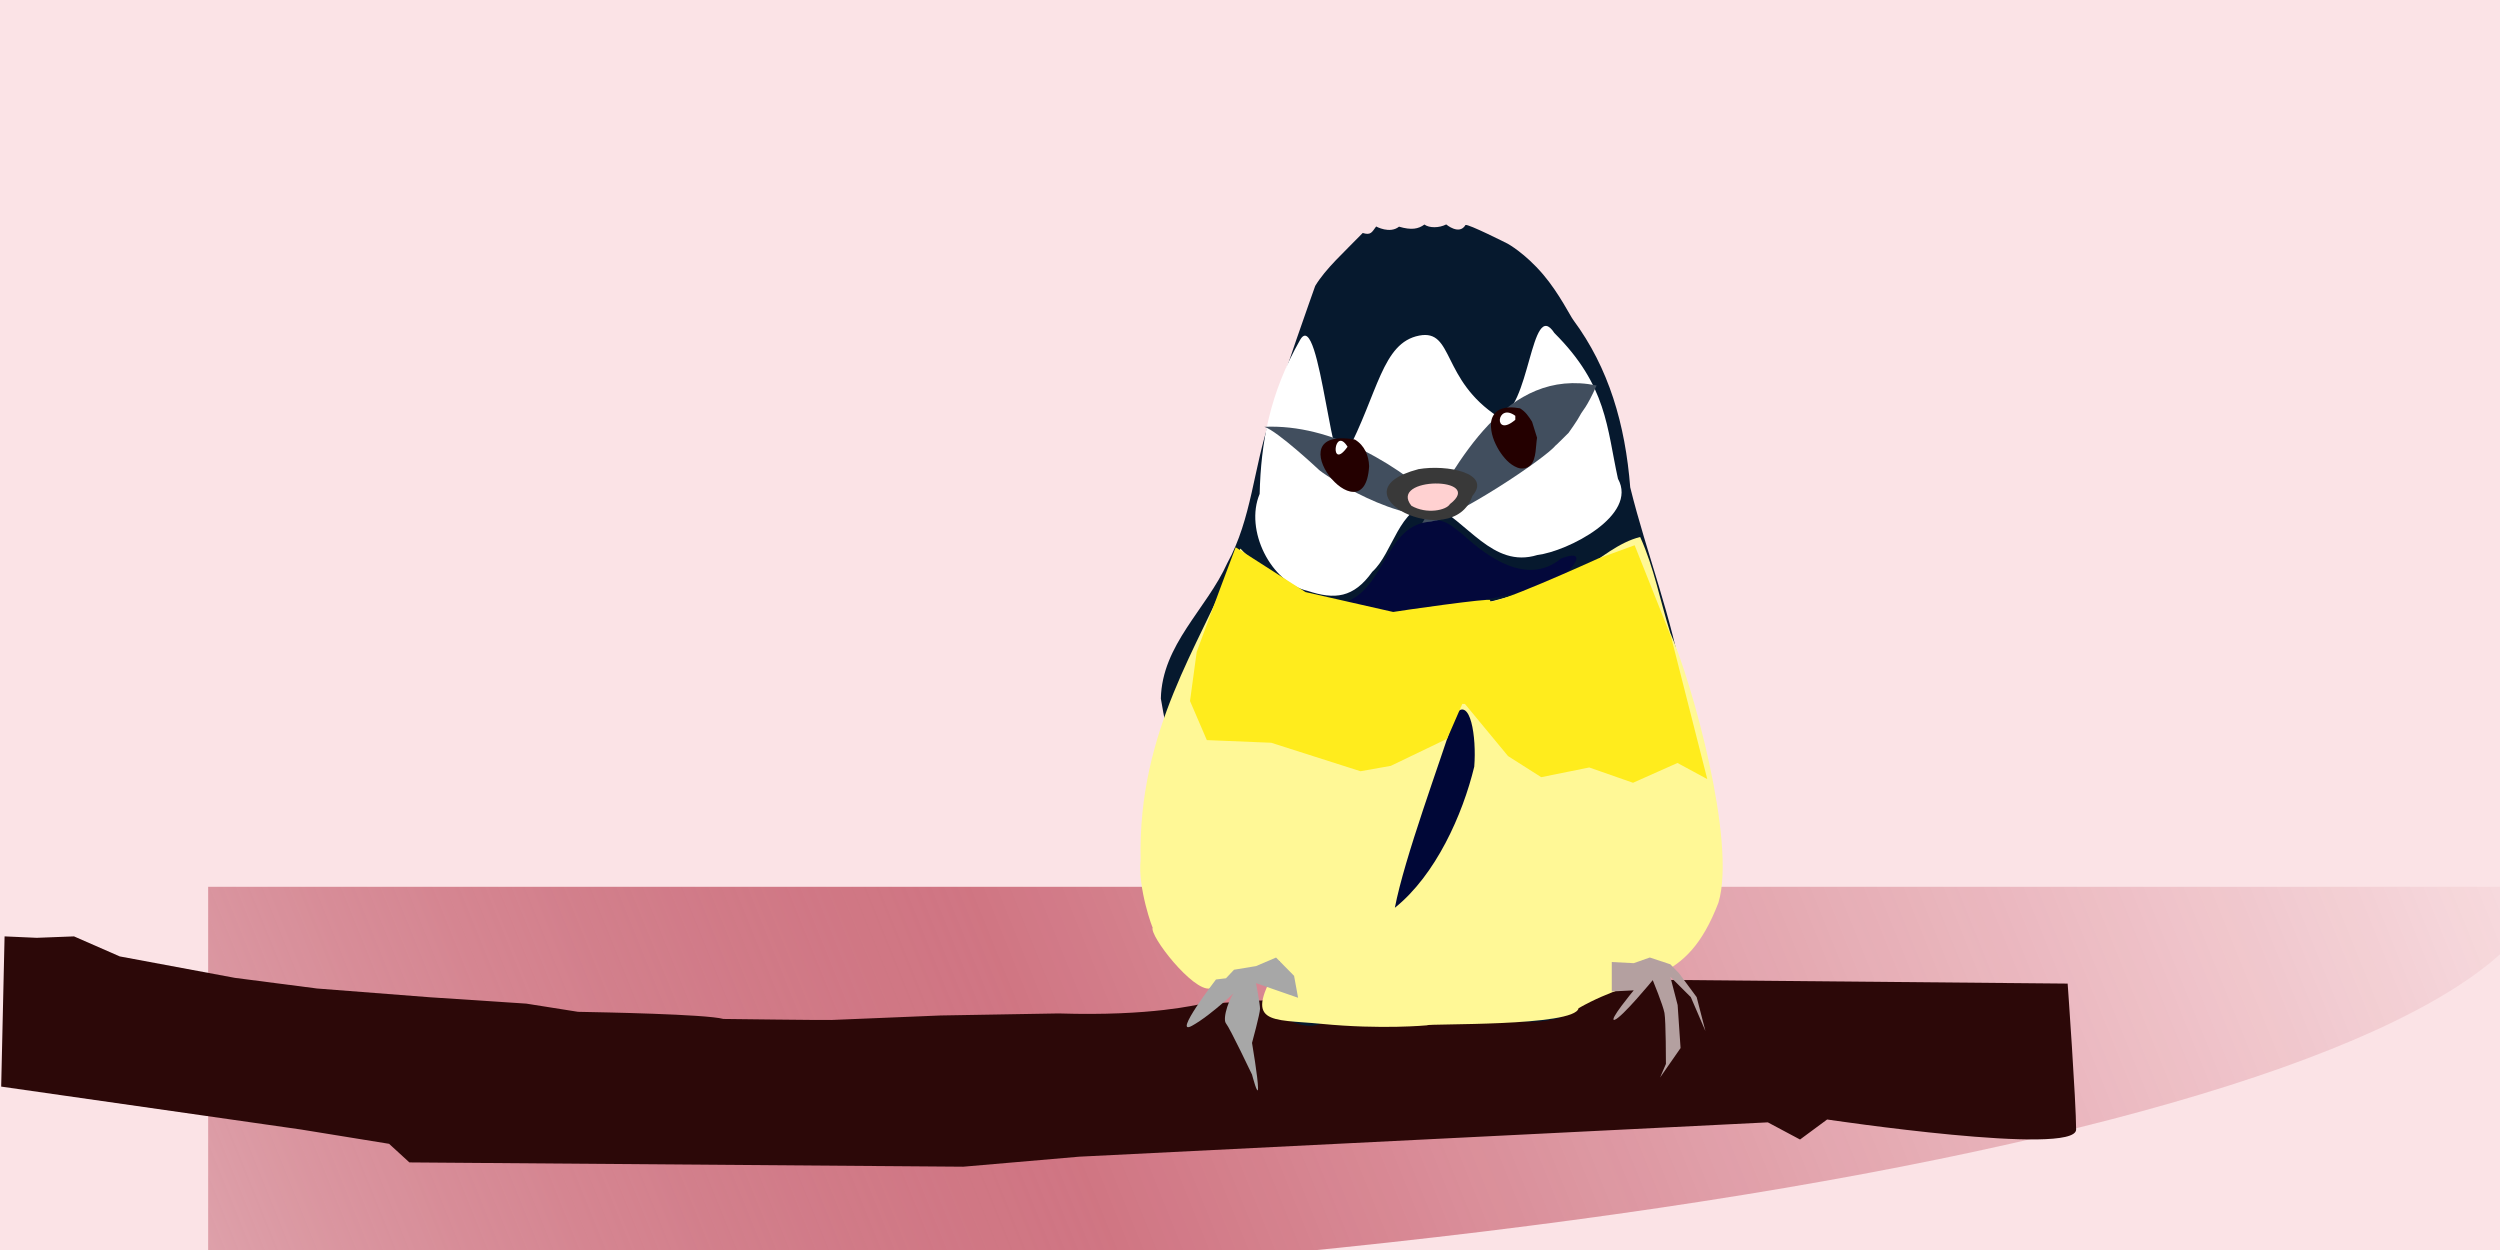 <?xml version="1.0"?>
<svg xmlns="http://www.w3.org/2000/svg" xmlns:xlink="http://www.w3.org/1999/xlink" width="400" height="200" viewBox="0 0 400 200">
  <defs>
    <filter color-interpolation-filters="sRGB" id="d">
      <feGaussianBlur stdDeviation=".278"/>
    </filter>
    <filter color-interpolation-filters="sRGB" id="e">
      <feGaussianBlur stdDeviation=".143"/>
    </filter>
    <filter id="c" x="-.089" width="1.177" y="-.143" height="1.286">
      <feGaussianBlur stdDeviation="14.128"/>
    </filter>
    <linearGradient id="a">
      <stop offset="0" stop-color="#fff"/>
      <stop offset=".5" stop-color="#a4071f" stop-opacity=".498"/>
      <stop offset=".75" stop-color="#a4031c" stop-opacity=".247"/>
      <stop offset="1" stop-color="#a40019" stop-opacity="0"/>
    </linearGradient>
    <linearGradient xlink:href="#a" id="b" gradientUnits="userSpaceOnUse" gradientTransform="matrix(1.153 0 0 1.579 434.05 107.554)" x1="-469.51" y1="-213.766" x2="-199.87" y2="-246.703"/>
  </defs>
  <g transform="translate(-115.836 -470.329)">
    <rect ry="0" y="469.485" x="114.559" height="202.122" width="402.348" fill="#fbe3e6"/>
    <path transform="matrix(1.703 0 0 .375 149.14 612.093)" d="M0 .344V177.75c117.794-.346 213.843-78.8 219.688-177.406H0z" fill="url(#b)" filter="url(#c)"/>
    <path d="M116.568 620.15l-.542 24.034 47.97 6.867 14.092 2.288 3.252 2.976 88.62.687 18.545-1.603 110.186-5.493 5.15 2.747 4.336-3.205s39.838 5.951 39.838 1.603c0-4.35-1.355-23.347-1.355-23.347l-74.528-.687-64.246 3.99c-.373 0-7.638 1.954-22.681 1.471l-18.885.327-17.44.719c-1.084.045-17.3-.164-17.3-.164-2.76-.764-19.587-1.07-23.26-1.141l-8.28-1.311-15.365-1.013-18.122-1.407-13.127-1.7-18.43-3.433-7.316-3.204-5.963.229z" fill="#2c0808"/>
    <path d="M336.021 506.568s2.187 1.217 3.657.028c1.998.59 3.103.37 4.062-.342.792.581 2.358.568 3.491-.015 0 0 2.09 1.777 3.081.094.362-.246 6.76 2.992 6.76 2.992s2.776 1.522 5.662 4.915c2.57 3.02 4.398 6.75 4.831 7.292 5.69 7.684 8.313 16.711 9.107 26.777 2.633 10.65 6.73 20.882 8.517 31.765 1.815 9.13 5.187 18.501 2.824 27.873-1.443 6.82-4.2 13.862-9.429 18.43-4.859 1.524-10.035 2.12-13.02 6.747-5.84 1.855-11.993-.642-17.999.235-6.27-.042-12.54-.123-18.807-.31-4.457 4.788-15.021-3.872-7.56-7.633-3.32-5.346-12.025 5.3-13.836-3.739-3.927-6.383-6.64-14.047-5.03-21.687 2.181-6.081.184-11.928-.76-17.891.193-8.636 7.323-14.314 10.637-21.683 3.897-7.035 4.211-15.334 6.792-22.876 1.716-5.863 7.266-21.46 7.266-21.46 1.679-2.778 4.584-5.353 7.605-8.473 1.324.41 1.466-.14 2.149-1.04z" fill="#06192e"/>
    <path d="M331.237 542.949c5.107-9.67 5.715-17.783 11.681-18.928 5.558-1.067 3.49 7.072 12.634 13.002 5.123-.714 5.171-19.252 8.985-13.41 8.437 8.4 8.382 15.173 10.174 23.319 3.263 5.875-8.064 11.606-12.899 12.2-7.2 2.221-11.22-5.571-16.958-8.088-5.146.217-6.135 7.795-9.447 10.762-2.993 4.222-6.056 4.484-10.308 3.077-5.93-1.306-10.153-9.752-7.718-15.528.197-8.168 1.579-16.053 6.482-24.658 3.226-5.549 5.208 25.916 7.374 18.252z" fill="#fff"/>
    <path transform="matrix(.788 0 0 .962 181.165 430.014)" d="M173.82 112.896c13.576-.508 27.547 6.217 37.85 14.458-10.19 2.263-26.417-6.88-26.842-7.36 0 0-8.345-6.409-11.009-7.098z" fill="#414e5e" filter="url(#d)"/>
    <path transform="matrix(.919 0 0 .951 131.869 434.687)" d="M229.841 126.032c6.53-10.814 14.87-26.811 30.684-23.7-1.821 3.927-2.418 4.126-2.901 5.06-.405.781-1.971 2.902-1.971 2.902s-2.533 2.457-2.28 2.135c-1.546 2-17.563 12.432-23.532 13.603z" fill="#414e5e" filter="url(#e)"/>
    <path d="M342.792 545.394c-14.2 3.72 5.52 13.536 8.624 4.28 3.165-3.658-4.097-5.065-8.624-4.28z" fill="#393939"/>
    <path d="M341.655 551.246c-3.749-4.703 11.942-4.695 6.172-.265-.556.984-3.727 1.68-6.172.265z" fill="#ffd1d1"/>
    <path d="M344.841 553.784c-7.401.4-7.23 10.65-13.817 12.922-3.573 2.854 5.45 1.238 7.357 1.516 7.926-.88 15.956-1.67 23.632-3.917 2.873.392 9.706-6.962 3.576-4.61-5.359 4.43-11.695-.186-15.685-3.821-1.585-1.226-3.1-2.78-5.063-2.09z" fill="#03083b"/>
    <path d="M312.82 560.955c-4.772 12.263-14.96 26.053-14.482 46.942-.5 4.49 1.992 11.266 1.931 10.82-.594 1.28 6.441 10.28 9.16 9.77 2.604-.49 12.524-6.273 11.013-3.772-5.867 9.712-1.322 8.634 6.79 9.426 9.672.945 16.944.237 16.944.237-.088-.313 23.73.248 24.229-2.736 10.275-5.86 17.138-3.247 22.38-16.882 2.942-9.729-4.347-35.577-7.692-43.143-1.681-5.266-2.565-10.366-4.83-15.368-6.624 1.609-12.494 10.413-20.178 9.341-8.192 2.31-16.65 3.724-25.134 3.542-5.908-2.491-13.908-5.9-18.651-11.032z" fill="#fff896"/>
    <path d="M348.678 584.578c-2.464 7.796-8.131 22.986-9.665 30.996 6.534-5.235 10.852-14.907 12.703-22.576.388-4.811-.64-11.338-3.038-8.42z" fill="#000737"/>
    <path d="M361.764 540.368c-.217 1.257-.102 3.376-.997 4.329-.542.59-1.428.744-2.154.449-1.266-.495-2.193-1.597-2.915-2.726-.79-1.303-1.4-2.815-1.3-4.374.049-.91.555-1.813 1.394-2.185 1.012-.47 2.172-.384 3.24-.201.892.54 1.365 1.255 1.933 2.145M334.892 544.982c-.754 11.962-15.537-6.612-2.28-4.327 1.594.957 2.215 2.634 2.278 4.187" fill="#240000"/>
    <path d="M358.286 537.492c-3.55 3.046-3.055-2.892 0-.633M331.436 541.819c-2.877 4.054-2.164-3.488 0-.03" fill="#fff"/>
    <path d="M313.54 557.894l11.181 7.168 14.03 3.183c.678-.138 15.762-2.311 15.524-1.89-.914 1.612 17.229-6.647 17.229-6.647l5.877-2.14L383.2 572.2 389 594.984l-4.769-2.58-7.111 3.17-7.006-2.45-7.683 1.553-5.306-3.374-6.903-8.347-.42.004-2.427 5.574-9.006 4.33-4.857.862-14.284-4.556-10.299-.425-2.69-6.254 1.068-7.85 3.743-10.12z" fill="#ffec1d"/>
    <path d="M310.391 627.048s-7.05 9.167-3.845 7.411c3.204-1.755 8.011-6.436 7.05-5.656-.962.78-2.243 4.486-1.603 5.266.641.78 4.166 8.191 4.166 8.191s.961 3.706.961 2.146-.96-7.216-.96-7.216 1.28-4.681 1.28-5.461c0-.78-.64-4.096-.64-4.096l6.73 2.34-.642-3.51-2.884-2.926-3.204 1.366-3.525.585-1.282 1.365z" fill="#a7a7a7"/>
    <path d="M373.72 624.254v4.71l3.513-.18s-4.215 5.072-3.044 4.71c1.171-.363 6.088-6.341 6.088-6.341s1.64 3.985 1.874 5.254c.234 1.268.234 8.152.234 8.152l-.937 2.174 3.278-4.71-.468-6.885-1.17-4.529 3.278 3.261 2.341 5.435-1.405-5.435-2.81-3.804-1.405-1.45-3.278-1.087-2.576.906z" fill="#b4a0a0"/>
  </g>
</svg>
